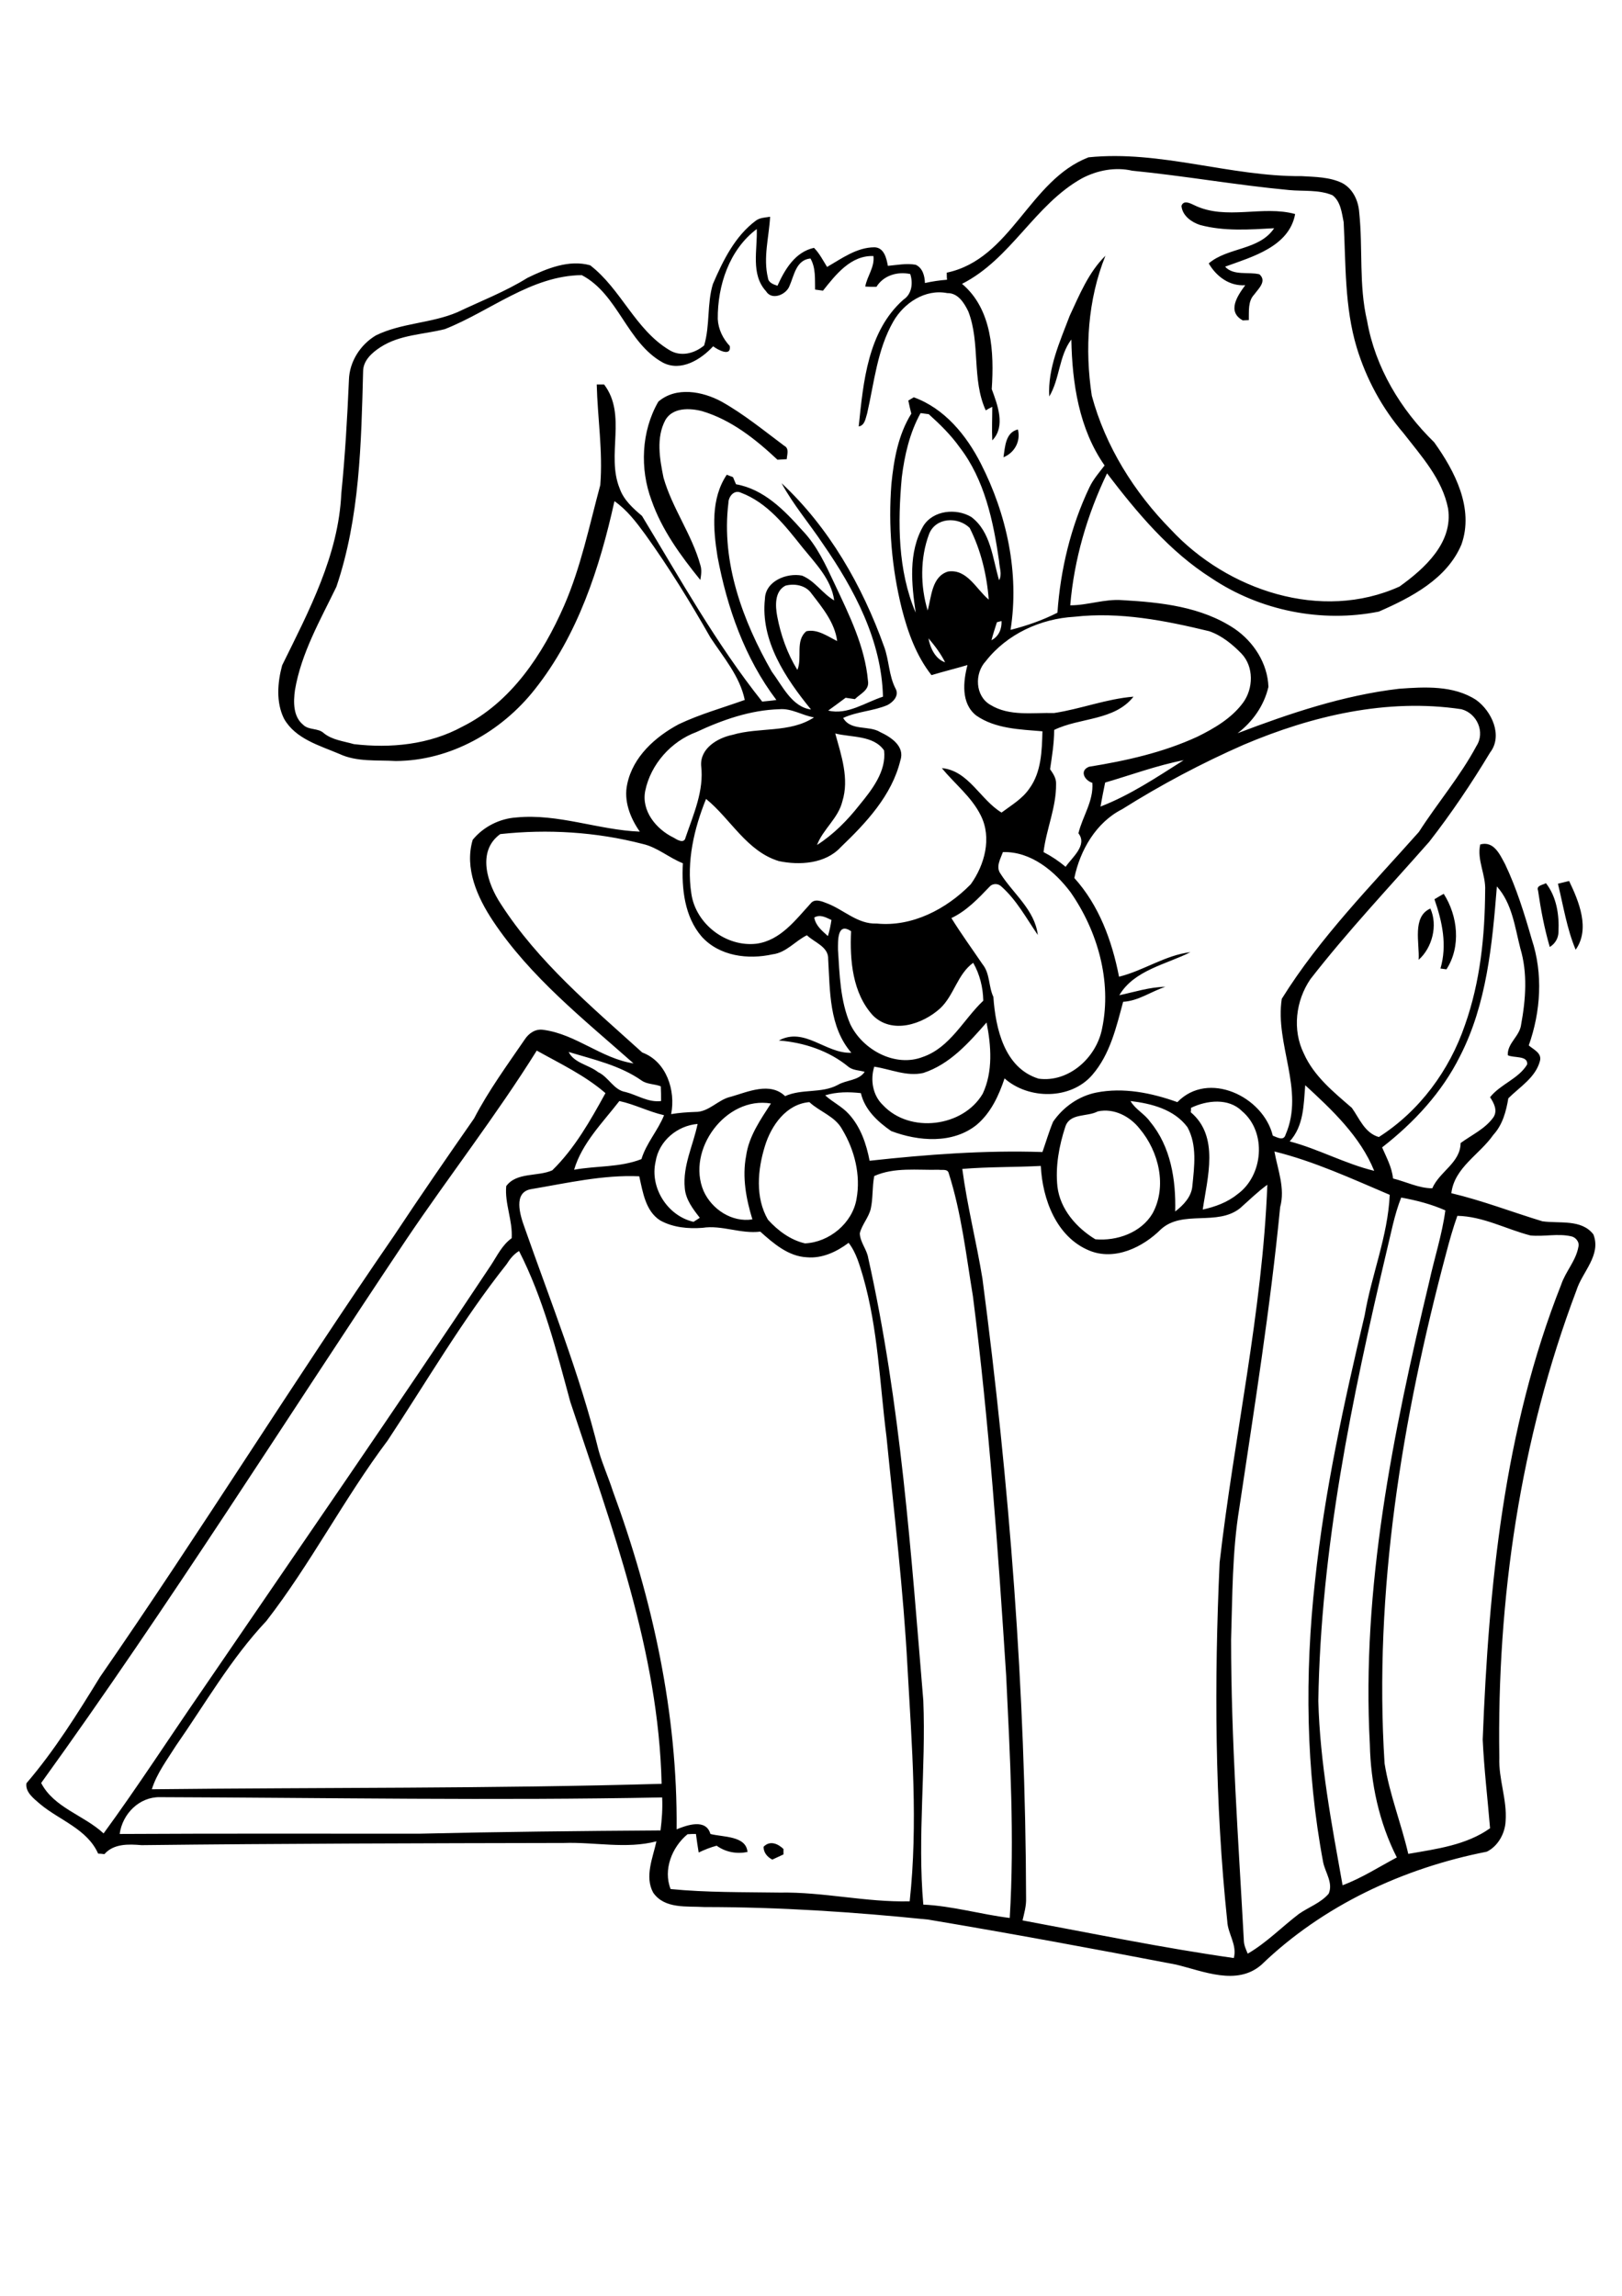 <?xml version="1.0" encoding="utf-8"?>
<!-- Generator: Adobe Illustrator 21.0.2, SVG Export Plug-In . SVG Version: 6.00 Build 0)  -->
<svg version="1.2" baseProfile="tiny" id="Layer_1" xmlns="http://www.w3.org/2000/svg" xmlns:xlink="http://www.w3.org/1999/xlink"
	 x="0px" y="0px" viewBox="0 0 595 842" overflow="scroll" xml:space="preserve">
<path d="M280.1,677.3c2.3-2.4,5.2-1.2,7.3,0.8c0,0.5,0,1.5,0,2c-1.4,0.6-2.7,1.3-4.1,1.9C281.4,681,280.1,679.4,280.1,677.3
	 M520.4,352c0.4-6-2.5-15.8,4.3-18.8C527.5,339.3,525.4,347.6,520.4,352 M526.2,329.8c1.1-0.7,2.2-1.3,3.4-2
	c5.2,8.1,6.4,19.4,1,27.7c-0.5-0.1-1.6-0.2-2.2-0.3C530.9,346.7,529.1,338.1,526.2,329.8 M564.2,326.6c-0.7-1.9,1.7-2,2.9-2.7
	c3.9,5,4.9,11.6,4.6,17.8c0,2.3-1.2,4.4-3.2,5.6C566.5,340.4,565.2,333.5,564.2,326.6 M571.5,324.1c1.4-0.3,2.7-0.7,4.1-1
	c3.6,7.5,7.8,17.6,2.4,25.2C574.8,340.7,573.5,332.3,571.5,324.1 M368.1,167.7c0.6-3.8,0.7-9.1,5.3-10.2
	C374.5,161.9,372.1,166.1,368.1,167.7 M241.5,147.3c6.5-5.6,16.2-3.8,23.2,0c8.2,4.6,15.5,10.6,23,16.2c1.9,1,1,3.2,0.9,4.9
	c-1.1,0.1-2.2,0.1-3.4,0.2c-8-7.5-16.9-14.6-27.6-17.8c-4.6-1.2-10.8-1.4-13.5,3.2c-3.5,6.5-2.1,14.3-0.7,21.2
	c3.2,11.2,10.4,20.8,13.5,32c0.6,1.8,0.3,3.7,0,5.5c-7.2-8.9-14.1-18.3-17.9-29.2C234.7,172,235.2,158.2,241.5,147.3 M433.4,75.5
	c0.8-2.3,3.3-0.9,4.8-0.2c11.6,5.6,25-0.1,36.9,3.2c-2.2,12-15.8,15.7-25.7,19.3c3.1,3.4,8.5,1.8,12.6,2.8c2.8,2.5-0.3,5.2-1.9,7.4
	c-2.4,2.5-1.9,6.2-2,9.4c-0.6,0-1.7,0.1-2.2,0.1c-5.9-3.2-2-9,0.9-12.9c-5.8,0.4-10.6-3.2-13.4-8c7-6,18.5-4.7,24-12.9
	c-9,0.5-18.3,1.2-27.2-1.2C437.1,81.5,433.7,79.1,433.4,75.5 M43.9,672.6c36.6-0.2,73.2-0.1,109.7-0.1c29.6-0.7,59.1-1,88.7-1.2
	c0.5-4,0.8-8,0.6-12.1c-61.4,1.2-122.8,0.1-184.3-0.1C51.1,659,44.9,665.2,43.9,672.6 M185.8,463.7c-16.2,20.4-29.3,43-43.6,64.6
	c-16,21.3-28.2,45.2-44.5,66.2c-13,13.8-22.4,30.3-33.2,45.8c-3.2,5.1-7,10.1-8.8,15.9c62.3-0.7,124.7-0.2,187-2
	c-1.1-48.6-18.4-94.5-33.5-140.1c-5.1-18.8-9.9-37.9-18.8-55.3C188.4,460,187,461.8,185.8,463.7 M534.6,445.9
	c-1.6,4.5-2.9,9.1-4.1,13.7c-16.2,60.8-26.6,124-22.6,187.1c1.8,11.3,6.1,22,8.7,33.2c10.3-1.8,21.3-3.2,30-9.4
	c-0.9-10.9-2.2-21.7-2.7-32.5c2.2-56.5,7.8-113.9,28.8-166.9c1.6-4.8,5.4-8.7,6.3-13.8c0.5-1.8-1-3.6-2.7-3.9
	c-4.9-1.1-9.9,0.2-14.9-0.3C552.5,450.8,544.1,446.1,534.6,445.9 M514,439.2c-2.5,6.3-3.7,13-5.3,19.5
	c-12.8,54.2-24.2,109.2-25.1,165.1c0.6,22.8,4.9,45.2,8.9,67.6c7-2.6,13.3-6.7,19.9-10.2c-6.5-12.8-9.6-27.2-9.9-41.5
	c-3.1-57.4,8.5-114.2,21.8-169.7c1.9-8.7,4.7-17.2,5.9-26.1C525,441.6,519.5,440.2,514,439.2 M194.9,436.1c-6.8,1.1-4.1,9.6-2.5,14
	c9.5,27.1,20.3,53.9,27.2,81.9c1.4,5,3.6,9.8,5.2,14.8c14.6,39.7,23.8,81.7,23.4,124.1c3.9-1.6,10.8-4,12.4,1.7
	c4.6,1.2,13.1,0.6,13.6,6.6c-3.9,0.8-8,0.1-11.3-2.3c-2.3,0.6-4.5,1.5-6.6,2.5c-0.4-2.3-0.7-4.5-1-6.8c-1,0-2.1,0-3.1,0.1
	c-5.7,4.7-9,13-6.2,20.1c13.3,1.3,26.6,1.1,40,1.3c16-0.3,31.7,3.6,47.7,3.2c3.1-28.5,0.8-57.2-0.8-85.8
	c-1.5-28.3-4.9-56.3-7.7-84.5c-2.5-19.6-3.1-39.6-8.6-58.8c-1.3-4.3-2.5-8.8-5.3-12.4c-4.4,3.3-9.7,5.8-15.3,5.3
	c-6.8-0.3-12.3-5.1-17.1-9.4c-7.2,0.9-14.1-2.5-21.2-1.4c-5.2,0.4-10.8-0.1-15.5-2.7c-5.4-3.4-6.4-10.4-7.7-16.2
	C221.2,430.8,208,433.9,194.9,436.1 M320.7,431.3c-0.8,4-0.4,8.1-1.3,12.1c-0.8,3.2-3.2,5.7-4,8.9c0.1,3.3,2.6,5.9,3.1,9.1
	c11.9,53.3,15.7,108,20.2,162.3c1,24.9-2.2,49.9,0,74.8c10.7,0.5,21.1,3.6,31.7,4.9c1.8-29.6,0.1-59.3-1.3-88.8
	c-3-46.5-6.3-93-12.2-139.2c-2.5-15.1-4.2-30.5-8.9-45.2c-0.4-1.6-2.5-1-3.7-1.2C336.4,429.2,328.1,428,320.7,431.3 M353,428.7
	c1.8,13.6,5.2,26.8,7.4,40.3c9.9,75.3,15.8,151.2,16,227.2c0.1,2.8-0.7,5.5-1.3,8.1c25.8,4.8,51.5,10.1,77.5,13.8
	c1.3-4.8-2.2-8.9-2.4-13.5c-4.6-43.7-4.8-87.7-2.8-131.6c5.3-46.2,15.7-91.9,17.5-138.5c-3.6,2.6-6.7,5.7-10,8.6
	c-8.4,6.7-21,0.5-29,7.7c-6.7,6.7-17.1,11.7-26.4,7.8c-12-5-17.1-18.8-17.7-31C372.2,428.1,362.6,427.9,353,428.7 M467.5,422.3
	c1.2,6.7,4,13.5,2.1,20.4c-3.6,37-9.5,73.7-15,110.5c-2.6,15.9-2.5,32.1-3,48.1c0,36.9,2.7,73.8,4.7,110.7c0.1,1.6,0.8,3,1.4,4.5
	c6.9-4,12.5-9.8,18.8-14.6c3.6-2.5,8-4,10.9-7.4c1.7-3.9-1.2-7.7-2-11.4c-6.4-34-6.8-69-3-103.4c3.5-32.9,10.6-65.2,18.2-97.3
	c2.5-14.8,8.5-29,9.2-44.2C495.9,432.3,482.1,425.9,467.5,422.3 M240.5,426c-2.2,9.5,4.3,19.9,13.9,22.1c0.6-0.4,1.8-1.1,2.3-1.5
	c-2.5-3.2-5.2-6.7-5.5-10.9c-0.8-8.2,3.1-15.7,4.7-23.5C248.5,412.8,241.7,418.4,240.5,426 M402.7,407.6c-3.9,2.1-10.2,0.5-11.9,5.6
	c-2.3,7-3.7,14.6-2.9,22c1,8.3,7,15.1,13.9,19.3c7.9,0.7,16.8-2.4,21-9.5c5.4-9.9,2.3-22.7-4.7-31
	C414.6,409.5,408.7,406.3,402.7,407.6 M280.6,420.3c-2.7,8.7-3.6,18.9,1.1,27c3.6,4,8.3,7.5,13.6,8.7c8.9-0.4,17.4-7.4,18.9-16.3
	c1.6-8.7-0.7-17.9-5.2-25.4c-2.6-4.9-8.2-6.5-12.1-10.1C288.4,404.9,282.9,412.8,280.6,420.3 M436.9,406.3c0,0.4,0,1.2-0.1,1.6
	c10.6,8.9,6.1,24,4.4,35.7c4.5-1,9-2.6,12.7-5.6c9.5-6.8,10.9-22.8,1.7-30.5C450.7,402.6,442.7,403.5,436.9,406.3 M414.7,403.8
	c1.8,3.1,5.2,4.7,7.2,7.6c7.6,9.1,9.5,21.4,9.2,32.9c3-2.3,6-5.4,6.3-9.4c0.7-7.1,1.8-14.9-1.8-21.5
	C430.7,406.8,422.3,404.7,414.7,403.8 M258.1,436.8c3,6.7,10.4,11.6,17.9,10.4c-2.3-7.5-3.8-15.5-2.3-23.3c1-7.2,5.3-13.3,9.1-19.2
	C266.2,401.9,251.7,421.8,258.1,436.8 M227.2,403.8c-6.1,7.9-13.7,15.4-16.6,25.2c8.2-1.5,16.8-0.8,24.7-3.9
	c1.8-5.9,6-10.4,8.3-16.1C237.9,407.7,232.8,405,227.2,403.8 M478.8,398c-0.6,7.2-0.5,14.9-5.7,20.6c10.6,2.8,20.3,8.2,31,10.8
	C499,416.8,488.7,407.1,478.8,398 M208.6,385.8c2,4.1,7.4,4.7,10.8,7.4c3.9,1.8,5.7,6.6,10.1,7.3c4.3,1.1,8.3,3.9,13,3.3
	c0-1.8,0-3.6-0.1-5.4c-2.3-0.9-5-0.7-7-2.1C227.4,390.7,217.8,388.6,208.6,385.8 M149.1,454.5c-44.5,66.5-87.1,134.4-134,199.4
	c4.7,9.1,15.7,11.8,22.9,18.5c12.5-17.1,24-34.9,36-52.3c35.5-52,71.3-103.7,106.1-156.1c2.3-3.5,4.1-7.4,7.6-9.9
	c0.4-6.5-2.6-12.7-2-19.1c3.8-5.2,11.6-3.4,16.9-5.8c8.2-8,14-18.3,19.5-28.3c-7.5-6.5-16.6-10.8-25.2-15.6
	C182.1,409,164.8,431.2,149.1,454.5 M338.7,393.5c-6.1,1.4-12-1.4-18-2.3c-1.5,4.8-0.6,10.5,3.2,14.1c9.8,10.5,29.4,8.1,36.6-4.2
	c3.8-8.1,3.1-17.6,1.4-26.1C355.4,382.4,348.5,390.3,338.7,393.5 M307.4,348.3c0.6,9.2,0.8,18.7,4.5,27.3c4.5,9.4,16.5,16,26.7,12
	c10-3.5,14.8-13.7,22.1-20.6c-0.1-4.9-1.3-9.7-3.7-13.9c-5.8,4.2-7,11.9-12.1,16.7c-6.5,5.9-17.7,9.6-24.7,2.6
	c-7.5-8.2-8.5-20.3-8-30.9C307.1,338.1,307.4,345,307.4,348.3 M298.7,336.5c0.5,3,2.9,4.9,5,6.8c0.6-1.9,1-3.9,1.3-5.9
	C303,336.5,300.9,335.2,298.7,336.5 M549.1,325.1c-1.7,21.2-3.7,43.1-13.5,62.2c-6.6,13.3-16.9,24.4-28.6,33.5
	c1.6,3.7,3.6,7.3,4,11.4c4.8,1.2,9.5,3.6,14.4,3.6c2.7-6.2,10.3-9.3,10.4-16.6c4.1-3,9-5.2,12-9.4c1.7-2.5,0.2-5.3-1.2-7.4
	c3.8-4.8,10.4-6.7,13.6-12c0.4-3.4-4.9-2.3-7.1-3.4c-0.2-4.5,4.4-6.9,4.9-11.3c1.7-9.2,2.4-18.9-0.3-27.9
	C555.7,340,554.7,331.3,549.1,325.1 M367.9,312.5c-0.9,2.5-2.7,5.4-0.9,7.9c4.7,7.4,12.6,13.3,13.7,22.5
	c-4.2-6.1-7.8-12.9-13.5-17.9c-1.2-1.1-3.2-1-4.2,0.2c-4.2,4.4-8.5,8.9-14,11.5c3.6,5.8,7.6,11.3,11.4,16.9c2.8,3.4,2.2,8.2,4,12
	c0.8,11.5,4,26.1,16.6,30c11.1,1.5,21.3-7.8,23.3-18.5c3.6-17.3-1.7-35.7-11.6-49.9C386.9,319.5,378.2,312.2,367.9,312.5
	 M183.5,305.9c-8.7,6.3-4.7,18.2,0.2,25.6c13.7,21.3,33.3,37.7,51.9,54.5c8.9,3.3,12.3,13.9,10.6,22.6c2.9-0.5,5.9-0.7,8.8-0.8
	c5.1,0.1,8.4-4.6,13.2-5.6c6.2-1.8,14.3-5.5,19.8-0.2c6.2-2.8,13.3-0.9,19.3-4.1c3.2-1.9,7.6-1.5,9.9-4.8c-1.9-0.6-4.2-0.5-5.9-1.8
	c-7.1-5.9-16.4-9-25.6-9.7c9.5-5.1,17.2,4.9,26.6,4.5c-8.2-9.5-7.8-22.6-8.5-34.3c0.2-4.6-5-6.1-7.8-8.8c-4.3,2.1-7.6,6.4-12.6,7
	c-9,2-19.5,0.7-26-6.5c-6.3-7.3-7.4-17.6-6.9-26.9c-5.1-2-9.4-5.9-14.8-7.1C218.7,305.1,200.9,304,183.5,305.9 M405.4,287
	c-0.6,2.9-1.2,5.9-1.7,8.8c10.9-4.2,20.7-10.8,30.5-17C424.4,280.7,415,284.2,405.4,287 M306.4,269c2.2,8,5.2,16.6,2.6,24.9
	c-1.5,6.2-7.1,10.2-9.3,16c6.1-3.9,11.2-9.1,15.6-14.7c4.6-5.6,9.9-12.4,9-20C320.4,269.6,312.3,270.5,306.4,269 M255.4,268.5
	c-9.2,3.4-16.7,11.8-18.7,21.5c-1.5,7.4,4,14.1,10.4,17.2c1.3,0.8,3.9,2.4,4.4-0.1c2.9-8.5,6.8-17.1,5.7-26.3
	c-0.4-6.4,6.1-10.2,11.5-11.3c9.8-2.9,21.1-0.6,29.9-6.4c-4.3-0.7-8.2-3.4-12.7-3C275.3,260.4,265,264,255.4,268.5 M456.3,273.1
	c-15.5,6.8-30.4,14.7-44.7,23.7c-9.5,4.8-15.4,15-17.5,25.2c9.1,10.1,13.8,23,16.4,36.2c9-2.2,16.9-7.9,26.2-9
	c-8.9,4.5-20.7,6.6-26.1,15.8c5.6-1.2,11.1-3,16.9-3.1c-5.2,1.7-9.9,5.2-15.5,5.5c-2.5,9.3-4.8,19.3-11.3,26.8
	c-7.9,9.2-23.4,9.1-32.2,1.3c-2.1,6.3-5,12.6-10.2,17c-8.8,7.1-21.4,6.1-31.4,2.3c-4.9-3.4-9.7-7.8-11.1-13.9
	c-4.4-0.5-8.8-0.5-13.1,0.8c2.7,2.5,6.2,4.1,8.7,6.9c4.3,4.7,6.4,10.9,7.6,17.1c21-2.3,42.2-3.9,63.4-3.2c1.3-3.7,2.4-7.5,3.9-11.1
	c3.7-5.4,9.4-9.4,15.8-10.7c10-2,20.3,0.1,29.8,3.5c11.3-11.7,31.5-2.1,35,12.3c1.6,0.6,4,2.1,4.7-0.4c7.1-16.3-4-33.2-1.4-49.8
	c14-22.5,32.8-41.5,50.3-61.2c6.8-10.6,15.1-20.3,21.1-31.5c3.3-5.1,0.2-12-5.5-13.5C508.8,256,481.3,262.5,456.3,273.1
	 M346.7,242.9c-1.6-3.2-3.8-6.1-6.1-8.8C341.2,237.6,343.1,241.7,346.7,242.9 M365.7,228.2c-0.7,2.2-1.4,4.3-2,6.6
	c2.7-1.4,3.8-4.1,3.7-7C367,227.8,366.2,228.1,365.7,228.2 M361.6,242.5c-4.2,4.5-3.9,12.8,1.7,16c7,4.3,15.6,2.8,23.4,3
	c9.8-1.5,19.2-5.2,29.1-6c-7,8.9-19.7,7.6-29.1,12.2c0,4.9-0.8,9.6-1.5,14.4c1.1,1.6,2.3,3.3,2.2,5.4c0.1,8.6-3.6,16.6-4.6,25
	c2.9,1.5,5.6,3.3,8.1,5.4c2.4-3.5,8.1-7.9,4.7-12.3c1.5-6.2,5.6-11.8,5.1-18.5c-2.9-0.9-4.8-4.5-1.2-5.9c13.6-2.2,27.1-5.2,39.7-11
	c6.3-3.1,12.6-6.8,16.8-12.5c3.8-5.2,4-13.2-0.6-18c-3.3-3.4-7.2-6.6-11.8-8.2c-16.1-3.9-32.8-7.2-49.5-5.3
	C381.7,226.9,369.4,232.5,361.6,242.5 M288.1,214.8c-4,2.1-3.7,7.4-3,11.2c1.3,6.9,3.7,13.7,7.4,19.7c1.9-4.5-0.9-10.7,3.3-14.2
	c4.1-0.9,7.8,1.9,11.3,3.6c-0.9-6.8-5.4-12.2-9.4-17.4C295.6,214.6,291.4,213.9,288.1,214.8 M340.8,195.9c-3.3,8.8-3.2,19.1-0.5,28
	c1.4-5.1,1.5-12.5,7.5-14.3c7-1,10.3,6.5,14.9,10.3c-0.7-9.1-2.9-18.2-7-26.3C351.4,189.4,343.2,189.7,340.8,195.9 M267.2,184.5
	c-2.7,21.7,5.3,43.3,15.9,61.8c3.9,5.2,7.4,13,14.4,13.9c-9.3-11.4-18.6-25.2-16.9-40.6c0.2-6.5,8-9.6,13.6-8.5
	c4.7,1.9,7.5,6.6,11.8,9.1c-1-7.7-6.9-13.6-11.6-19.4c-6.3-7.9-12.8-16.4-22.6-20.1C269.3,179.5,267.2,182.1,267.2,184.5
	 M337.7,151.5c-4,7.2-5.9,15.5-6.9,23.6c-1.5,16.5-1.5,34.1,5.1,49.6c-1.5-10.4-2.8-22.1,2.8-31.8c3.6-5.8,12.1-6.6,17.6-3.3
	c7.2,5.4,7.8,15.2,10.2,23.2c1.2-2.2,0.1-4.7,0-7c-2.1-14.6-5.3-29.9-14.5-41.8c-3.2-4.5-7.2-8.4-11.3-12.1
	C339.7,151.8,338.7,151.6,337.7,151.5 M396.9,65.4c-17.4,9.7-26,29.6-44,38.7c11.1,9.3,11.8,25.2,10.9,38.6
	c2.1,5.7,5.2,13.7,0.2,18.8c-0.2-4.1,0-8.2,0-12.3c-0.8,0.4-1.6,0.8-2.4,1.3c-5.2-11.4-1.9-24.7-6.4-36.3c-1.5-3.1-3.8-6.8-7.7-6.7
	c-8.1-1.6-15.9,3.6-19.8,10.4c-5.9,10.3-7,22.3-9.6,33.7c-0.6,1.8-0.8,4.4-3.1,4.8c1.7-16.3,3.3-34.9,16.4-46.5
	c3.1-2,3.6-6.1,2.5-9.4c-4.7-1-9.8,0.5-12.4,4.7c-1.4,0-2.7,0-4.1-0.1c0.7-3.9,3.5-7.1,3-11.2c-8.3-0.3-13.8,6.8-18.5,12.7
	c-0.7-0.1-2.1-0.3-2.9-0.4c-0.1-3.9,0.3-7.9-1.7-11.4c-5.3,0.5-6,6.3-7.7,10.1c-1.2,3.2-6.5,5.4-8.6,1.9c-5.7-6.2-3.1-15.2-3.4-22.8
	c-10.1,7.6-14.4,20.7-14.3,33c0.2,3.8,1.9,7.2,4.4,9.9c0.6,4.1-4.4,1.4-6.1,0.1c-4.5,4.9-11.8,9.4-18.4,6
	c-13.3-7.3-16.4-25.1-29.8-32.1c-18.6,0.2-33.5,13.2-50.2,19.8c-7.9,2-16.5,2-23.6,6.6c-3.1,2-6.4,4.9-6.4,8.9
	c-0.7,26.5-1.2,53.6-9.8,79c-5.9,12.2-12.9,24.3-15.2,37.9c-0.6,4.3-0.7,9.7,3,12.7c2.1,2.1,5.5,1.1,7.6,3.1c3.1,2.5,7.2,2.9,11,4
	c13.5,1.6,27.7,0.2,39.8-6.4c17.9-8.9,29.5-26.5,37.3-44.3c6.2-14.2,9.3-29.5,13.3-44.3c1-12.3-1-24.6-1.3-36.9c0.7,0,2,0,2.7,0
	c8.5,11.2,0.7,25.8,5.7,38.1c1.5,4.3,4.9,7.3,8.2,10.1c14,23.1,27.2,46.9,44.1,68.1c1.7-0.2,3.5-0.3,5.2-0.6
	c-11.6-15.3-18.1-33.9-21.6-52.6c-1.6-10-2.5-21.2,3.4-30c0.8,0.3,1.5,0.6,2.3,0.9c0.4,0.9,0.7,1.8,1.1,2.6
	c10.2,1.8,17.7,9.5,24.3,16.9c5.4,5.6,8.6,12.7,11.9,19.7c5.3,11.3,11.1,22.9,12.2,35.5c0.6,3.4-2.8,4.7-4.8,6.7
	c-1.1-0.2-2.3-0.3-3.4-0.5c-2.1,1.6-4.2,3.1-6.4,4.7c7.1,1.7,13.6-3,20.1-5.1c-0.5-20.6-10.5-39.4-22-56c-5-7.5-10.9-14.4-15.2-22.3
	c17.4,16.2,29.6,37.6,37.6,59.9c1.9,5.1,1.7,10.7,4.3,15.6c1.3,2.5-1.1,4.9-3.1,5.9c-5.2,2.2-11,2.3-16.2,4.7
	c2.8,4.9,9.4,2.6,13.6,5.2c3.9,1.8,9.1,5.2,7.4,10.3c-3.1,12.9-12.6,23-21.9,31.9c-5.6,6.1-15.1,6.7-22.7,5.1
	c-11.8-3.6-17.7-15.5-26.7-22.8c-4.4,10.9-7.2,22.9-5.4,34.7c1.6,11.2,12.8,19.7,23.9,18.4c8.8-1.2,14.3-8.7,19.9-14.8
	c1.5-1.9,4.2-0.7,6,0c6.1,2.3,11.2,7.7,18.2,7.4c13,1.3,25.6-5.3,34.5-14.4c5.1-7.1,7.8-17,3.7-25.2c-3.4-6.9-9.6-11.6-14.3-17.4
	c9.8,0.9,14.1,11.6,21.9,16.3c3.6-2.7,7.6-5,10.2-8.8c4.4-6,4.6-13.8,4.8-21c-8.2-0.7-17.3-0.9-24.3-5.8c-5.6-4.4-4.8-12.4-3.2-18.5
	c-4.4,1.3-8.9,2.4-13.2,3.7c-5.6-7.1-8.7-15.8-10.9-24.4c-3.7-14.9-5-30.4-3.8-45.8c0.9-8.9,2.5-18,7.3-25.7
	c-0.4-1.6-0.8-3.2-1.1-4.8c0.5-0.3,1.5-0.9,2-1.2c11.3,4.1,19.3,13.9,24.6,24.3c9.5,18.6,14.2,40.2,10.9,61
	c5.9-1.5,11.7-3.5,17.2-6.3c1.1-15.8,4.9-31.6,11.7-45.9c1.4-3,3.6-5.5,5.6-8.1c-9.4-13.4-11.9-30.2-12.2-46.2
	c-4.6,6.1-4.2,14.4-8.1,20.9c-0.6-10.3,3.9-20.1,7.5-29.6c3.6-7.7,6.9-15.9,13.1-22c-6.5,16.1-7.6,34.3-5,51.3
	c5,18.6,15.6,35.5,29,49.1c20.7,22.3,55.2,33.9,83.9,20.9c9.2-6.6,19.7-16.1,17.8-28.6c-2.1-10.8-9.8-19.2-16.4-27.7
	c-7.8-9.1-13.6-19.8-17.1-31.3c-4.5-14.9-4-30.6-4.8-46c-0.7-3.5-1.1-7.6-4.1-9.9c-5-2.1-10.6-1.4-15.9-1.9
	c-19.3-1.8-38.3-5.2-57.6-7.1C409.2,61.2,402.6,62.4,396.9,65.4 M347.3,100c23.7-5,30.2-33.9,52-42.3c26.3-2.7,51.9,7.1,78.2,6.9
	c5,0.3,10.2,0.3,14.8,2.5c4,2.1,6,6.5,6.3,10.8c1.4,13.2-0.2,26.7,2.9,39.8c3,17.1,12.3,32.5,24.6,44.5c7.6,10.6,14.7,24.3,10,37.5
	c-5.3,12.6-18.4,19.4-30.3,24.6c-21,4.2-43.5-0.3-61.3-12.2c-15.5-9.8-27.4-24.1-38.4-38.5c-7.3,15.2-12.1,31.6-13.5,48.4
	c6.4,0,12.6-2.4,19.1-1.9c14.2,0.8,29.1,2.4,41.2,10.5c7,4.8,12.1,12.7,12.4,21.3c-1.6,6.9-5.8,12.8-11.3,17
	c19.2-7.3,38.8-13.9,59.2-16.3c9.5-0.7,20-1.3,28.3,4.1c5.7,4.1,9.9,13.1,5.1,19.3c-6.8,11.3-14.2,22.3-22.3,32.7
	c-14.7,16.7-30,32.9-43.6,50.4c-5.4,7.9-6.7,18.6-2.4,27.3c3.7,8.3,10.9,14.1,17.6,19.9c2.8,3.9,4.7,9.2,9.9,10.7
	c14.9-9.5,25.9-24.4,31.6-41.1c5.6-15.8,7.3-32.6,7.4-49.3c0.3-5.8-3.1-11.2-1.8-16.9c5-1.4,7.2,3.7,9.1,7.2
	c4.2,8.8,7.1,18.2,9.8,27.6c4.2,12.6,3.3,26.5-1.1,38.9c1.7,1.5,4.9,2.8,4.1,5.7c-1.6,6.1-7.4,9.5-11.6,13.7
	c-0.8,4.8-2.1,9.7-5.5,13.4c-5,7.2-14.3,12-15.4,21.4c11.4,2.7,22.2,6.9,33.4,10.3c6.2,0.9,14.3-0.9,18.7,4.8
	c3,7.6-4.1,13.8-6.2,20.5c-20.6,54.5-29.2,113.2-28.3,171.4c-0.3,7.9,2.9,15.5,2.3,23.3c-0.2,4.5-2.8,9.2-6.9,11.2
	c-30.6,6-60.1,19.7-82.7,41.5c-9,7.8-21.3,2.3-31.3-0.1c-30.2-5.8-60.5-11.4-90.9-16.5c-27.3-2.8-54.7-4.6-82.1-4.6
	c-6.4-0.4-14.6,0.8-18.8-5.3c-3.2-5.9-0.1-12.8,1.2-18.8c-11.1,2.9-22.7,0.2-34,0.6c-51.6,0.1-103.2,0.2-154.9,0.8
	c-4.7-0.4-10.2-0.6-13.6,3.3c-0.8-0.1-1.5-0.2-2.3-0.2c-4-9-14.1-12.2-21.2-18.1c-2.3-2-5.6-4.4-5.1-7.7C20,642,28.4,628.5,36.7,615
	c36.9-53.3,71.1-108.5,107.9-161.9c9.6-14.5,19.4-28.7,29.3-42.9c5.3-10.2,12.1-19.5,18.6-29c1.5-2.3,4-4,6.9-3.5
	c11.9,1.6,21.2,10.5,33,12.3c-18.3-16.2-37.9-31.7-51.6-52.3c-5.7-8.6-10.5-19.3-7.4-29.7c3.9-4.8,9.9-7.8,16-8.2
	c15.4-1.5,30.1,4.6,45.3,5.2c-3.5-5-6-11.3-4.6-17.5c2.1-10,10.3-17.3,18.9-21.9c7.8-3.7,16.1-6,24.2-8.9
	c-1.8-8.7-7.8-15.6-12.6-22.9c-7.4-13-15.2-25.7-23.9-37.8c-3.3-4.5-6.7-9-11.3-12.2c-5.4,24.4-13.4,49.1-29.2,69
	c-12.2,15.5-31,26.2-51,26.3c-6.9-0.4-14.3,0.4-20.7-2.6c-7.3-3.1-16.1-5.5-20.3-12.9c-3-6-2.4-13.3-0.7-19.6
	c9.8-19.9,20.7-40.4,21.7-63c1.4-13.9,2.2-27.8,2.8-41.7c0.2-6.7,4.2-12.9,9.9-16.3c9.4-4.6,20.3-4.4,29.9-8.5
	c8.6-4.1,17.5-7.5,25.7-12.6c7-3.4,15.2-6.8,23-4.6c11.3,8.7,16.5,23.5,28.9,31c4.2,2.7,9.3,1.4,12.9-1.6c2.2-7.4,1-15.2,3.2-22.5
	c3.7-8.6,8.1-17.6,15.8-23.3c1.5-1.1,3.4-1.1,5.2-1.4c-0.4,7.4-2.6,15-0.8,22.4c0.2,1.8,2,2.4,3.5,2.9c2.7-6,6.5-12.4,13.4-13.9
	c2,2,3.3,4.6,4.8,7c5.4-3.1,10.9-7.2,17.4-7.2c3.5,0.1,4.4,4,4.9,6.8c3.4-0.3,6.8-1,10.2-0.4c2.6,1.2,3.3,4.1,3.4,6.7
	c2.7-0.6,5.4-1,8.1-1.2C347.3,101.8,347.3,100.6,347.3,100"/>
</svg>
